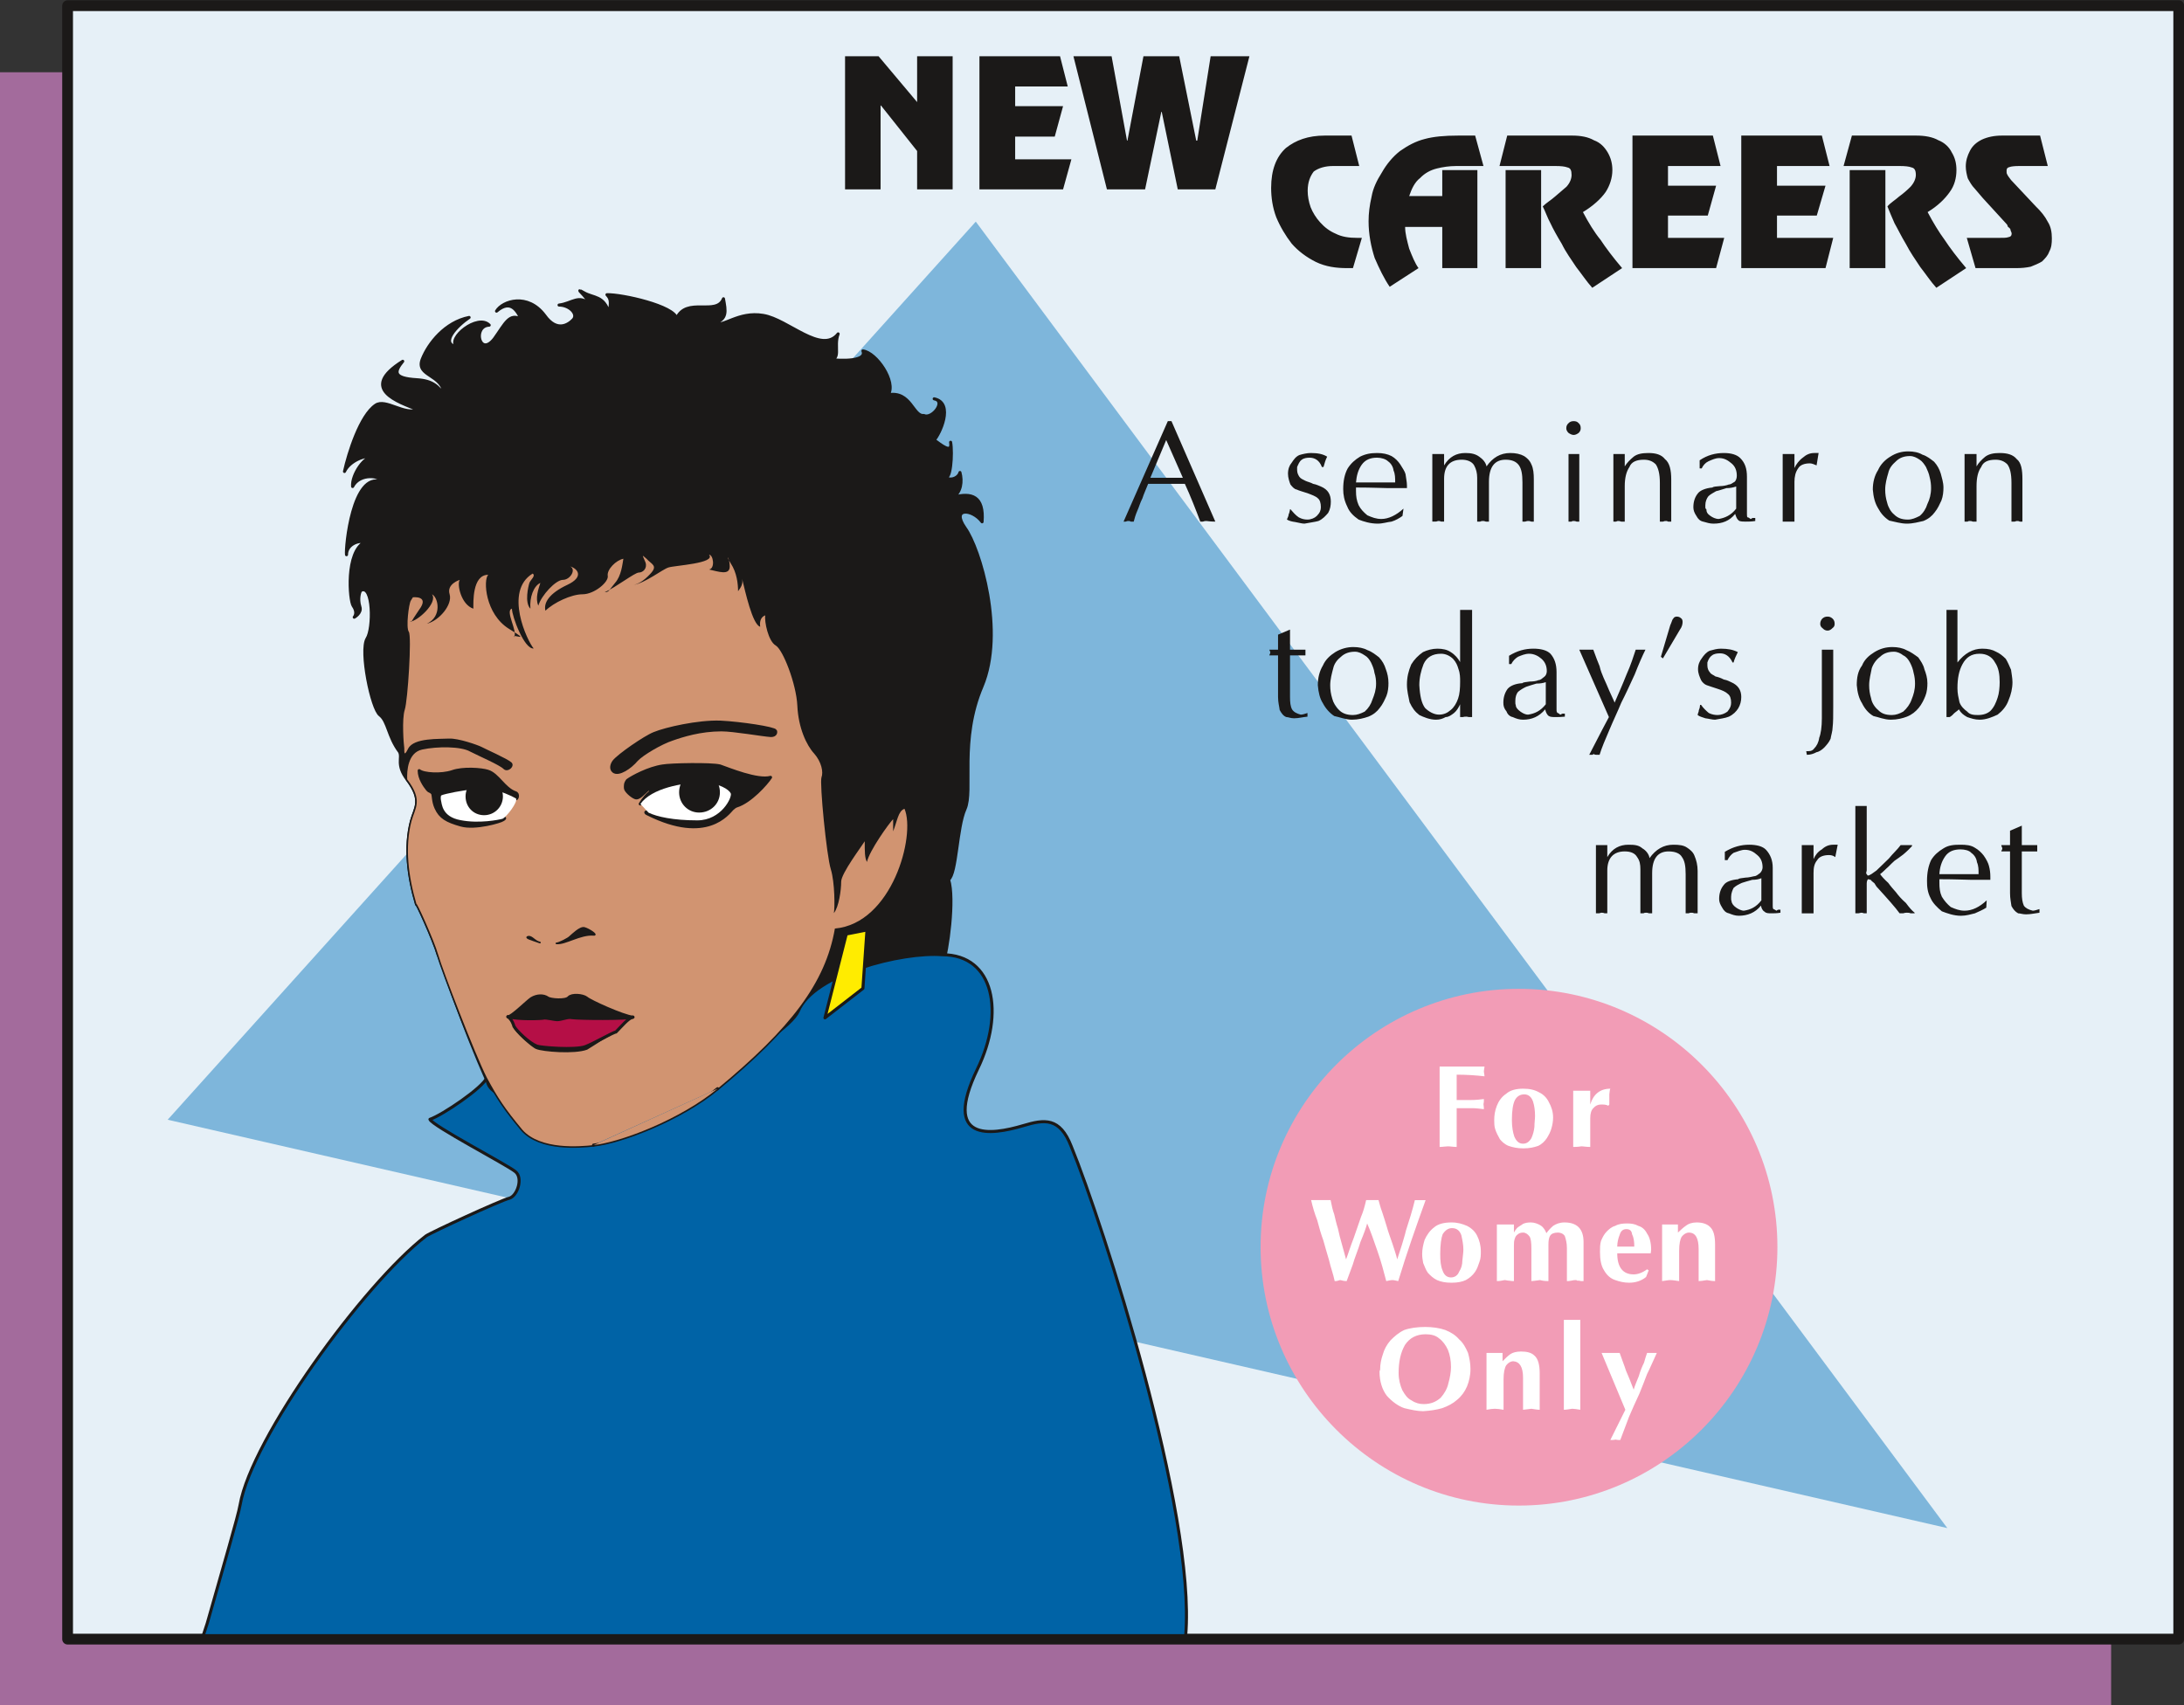 <svg xmlns="http://www.w3.org/2000/svg" xml:space="preserve" width="406.639" height="84.02mm" fill-rule="evenodd" stroke-linejoin="round" stroke-width="28.222" preserveAspectRatio="xMidYMid" version="1.2" viewBox="0 0 10759 8402"><rect x="0" y="0" width="10759" height="8402" fill="#333333" stroke="none"/><defs class="ClipPathGroup"><clipPath id="a" clipPathUnits="userSpaceOnUse"><path d="M0 0h10759v8402H0z"/></clipPath></defs><g class="SlideGroup"><g class="Slide" clip-path="url(#a)"><g class="Page"><g class="com.sun.star.drawing.PolyPolygonShape"><path fill="none" d="M0 355h10401v8050H0z" class="BoundingBox"/><path fill="#A36B9C" d="M0 356h10400v8048H0V356Zm0 0Z"/></g><g class="com.sun.star.drawing.PolyPolygonShape"><path fill="none" d="M306 1h10455v8103H306z" class="BoundingBox"/><path fill="#E6F0F7" d="M333 28h10400v8048H333V28Zm0 0Z"/><path fill="none" stroke="#1B1918" stroke-linejoin="miter" stroke-width="53" d="M333 28h10400v8048H333V28Z"/></g><g class="com.sun.star.drawing.PolyPolygonShape"><path fill="none" d="M826 1091h8768v6439H826z" class="BoundingBox"/><path fill="#7EB6DB" d="M9593 7529 4807 1092 826 5517l8767 2012Z"/></g><g class="com.sun.star.drawing.ClosedBezierShape"><path fill="none" d="M1689 1424h3203v4323H1689z" class="BoundingBox"/><path fill="#1B1918" d="M4645 4746c23-56 58-319 28-412 40-31 40-257 81-348 41-92-30-338 84-605 112-267-10-678-84-780-71-102 36-95 84-30 10-126-51-146-142-121 38-25 45-78 33-122-8 31-59 46-76 16 30 40 40-112 30-165 10 63-51 10-81-11 25-25 101-182 0-203 61 10-10 102-51 82-53 7-64-122-175-102 40-64-59-208-125-216 21 51-101 51-174 41 73 10 27-61 52-125-82 104-247-71-369-91-124-21-196 61-246 40 71-20 61-61 50-122-35 87-182-12-231 97-10-61-269-119-343-117 18 20 21 31 11 92-26-89-77-74-125-102-51-29 10 10 33 61-56-56-89-8-155 0 51 0 94 43 71 71-23 25-81 66-142-20-84-112-207-71-237-21 72-61 102 0 123 41-59-35-80 20-133 94-74 97-110-63-26-66-56-58-211 66-160 107-84-16 0-104 61-145-117 23-200 127-231 206-33 86 102 71 109 177-30-43-58-71-134-76-122-7-112-40-71-91-219 137-21 200 76 239-69 28-160-56-209-23-76 51-134 236-154 327 25-53 106-86 144-71-43-10-109 87-104 145 36-69 142-53 142-23-142-51-177 324-172 359 0-50 58-73 91-63-96 48-76 289-58 315 25 35 5 56 5 56s38-21 28-51c-13-41 0-79 5-81 61-33 63 188 30 238-35 59 23 346 64 376 40 31 40 107 96 181 16 30-18 63 38 137 79 104 38 139 21 205-33 127-16 270 25 409-8-28 86 176 107 250-15-62 364 1113 539 1029l1947-988Z"/><path fill="none" stroke="#1B1918" stroke-linecap="round" stroke-width="15" d="M4645 4746c23-56 58-319 28-412 40-31 40-257 81-348 41-92-30-338 84-605 112-267-10-678-84-780-71-102 36-95 84-30 10-126-51-146-142-121 38-25 45-78 33-122-8 31-59 46-76 16 30 40 40-112 30-165 10 63-51 10-81-11 25-25 101-182 0-203 61 10-10 102-51 82-53 7-64-122-175-102 40-64-59-208-125-216 21 51-101 51-174 41 73 10 27-61 52-125-82 104-247-71-369-91-124-21-196 61-246 40 71-20 61-61 50-122-35 87-182-12-231 97-10-61-269-119-343-117 18 20 21 31 11 92-26-89-77-74-125-102-51-29 10 10 33 61-56-56-89-8-155 0 51 0 94 43 71 71-23 25-81 66-142-20-84-112-207-71-237-21 72-61 102 0 123 41-59-35-80 20-133 94-74 97-110-63-26-66-56-58-211 66-160 107-84-16 0-104 61-145-117 23-200 127-231 206-33 86 102 71 109 177-30-43-58-71-134-76-122-7-112-40-71-91-219 137-21 200 76 239-69 28-160-56-209-23-76 51-134 236-154 327 25-53 106-86 144-71-43-10-109 87-104 145 36-69 142-53 142-23-142-51-177 324-172 359 0-50 58-73 91-63-96 48-76 289-58 315 25 35 5 56 5 56s38-21 28-51c-13-41 0-79 5-81 61-33 63 188 30 238-35 59 23 346 64 376 40 31 40 107 96 181 16 30-18 63 38 137 79 104 38 139 21 205-33 127-16 270 25 409-8-28 86 176 107 250-15-62 364 1113 539 1029l1947-988Z"/></g><g class="com.sun.star.drawing.ClosedBezierShape"><path fill="none" d="M993 4694h4861v3374H993z" class="BoundingBox"/><path fill="#0063A6" d="M2399 5309c-21 51-220 185-281 206 10 31 380 224 420 257 41 31 10 122-30 132-41 10-385 168-410 186-308 238-859 998-915 1324-10 58-81 297-162 584l-20 61h4840c51-604-409-2033-564-2411-56-144-132-133-236-102-162 48-399 81-226-278 135-277 84-564-173-564-196-16-633 94-709 277-64 145-755 513-1026 473-272-41-508-16-508-145Z"/><path fill="none" stroke="#1B1918" stroke-linecap="round" stroke-width="15" d="M2399 5309c-21 51-220 185-281 206 10 31 380 224 420 257 41 31 10 122-30 132-41 10-385 168-410 186-308 238-859 998-915 1324-10 58-81 297-162 584l-20 61h4840c51-604-409-2033-564-2411-56-144-132-133-236-102-162 48-399 81-226-278 135-277 84-564-173-564-196-16-633 94-709 277-64 145-755 513-1026 473-272-41-508-16-508-145Z"/></g><g class="com.sun.star.drawing.ClosedBezierShape"><path fill="none" d="M4207 4287h101v150h-101z" class="BoundingBox"/><path fill="#1B1918" d="M4297 4295c2 12 0 112-71 117-22 0-8 18 11 16 31-5 70-70 60-133Z"/><path fill="none" stroke="#1B1918" stroke-linecap="round" stroke-width="15" d="M4297 4295c2 12 0 112-71 117-22 0-8 18 11 16 31-5 70-70 60-133Z"/></g><g class="com.sun.star.drawing.PolyPolygonShape"><path fill="none" d="M4056 4574h224v450h-224z" class="BoundingBox"/><path fill="#FFEC00" d="m4169 4602 102-20-20 288-187 145 105-413Z"/><path fill="none" stroke="#1B1918" stroke-linecap="round" stroke-width="15" d="m4169 4602 102-20-20 288-187 145 105-413Z"/></g><g fill="none" class="com.sun.star.drawing.OpenBezierShape"><path d="M1978 2725h2501v2932H1978z" class="BoundingBox"/><path stroke="#1B1918" stroke-linecap="round" stroke-width="15" d="M2923 5642c-63 7-261 25-350-76-87-105-120-155-175-257-56-109-219-533-239-604-21-74-114-277-107-249-41-140-58-283-25-410 18-66 58-102-21-206-2-41 3-132 74-147 74-16 191-16 236 10 49 25 145 66 165 86 21 20 59-15 38-33-20-18-129-66-147-76-20-10-114-43-160-41-46 3-173-5-201 49-26 53-17 2-20-8-2-10-12-137 3-183s35-363 20-384c-15-20 0-139 10-154l10-16s84-10 31 61c-51 74-26 49-46 59 36 0 140-94 109-135 31 15 51 109-25 145 61-15 127-94 112-145-16-51 50-71 50-71-15 20 6 122 67 142 0-30-6-167 73-167-25 25-15 193 102 266 117 71 15 21 25 41 21-26-46-130-10-140 0 38 61 201 107 196-31-36-148-282-5-369 17 11-11 31-16 46s-25 97 5 127c-5-56 16-112 49-127-10 31-26 76-10 112 15-51 86-127 121-127 36 0 67-51 36-66 36 10 71 51-15 91-87 41-117 87-107 127 41-40 127-81 183-81 58 0 130-61 124-91-5-31 41-77 77-84-5 28-10 84-41 119-30 36-30 46-51 46 56-25 148-97 168-97s43-20 33-50c-13-33-23-43 5-18 25 28 57 33 20 73-38 41-63 51-84 56 59-10 141-76 172-86 30-10 236-20 200-63 21 0 31 68 0 73 46 10 102 31 102-15 0-48-25-63 5-15 30 45 36 101 36 137 15-20 25-36 20-61 15 61 51 226 89 236-5-35 10-51 25-56-5 31 15 127 51 148 36 20 102 190 107 297 5 109 45 195 83 236 36 41 46 91 36 117-10 28 25 387 46 453 20 66 20 190 15 216 25-31 36-114 36-155s101-174 116-199c0 52 0 82 11 102 12-56 109-191 129-211v60c20-50 25-101 56-111 56 132-61 565-343 590-46 267-216 490-579 790"/></g><g class="com.sun.star.drawing.ClosedBezierShape"><path fill="none" d="M1986 2733h2485v2916H1986z" class="BoundingBox"/><path fill="#D19471" d="M2923 5642c-63 7-261 25-350-76-87-105-120-155-175-257-56-109-219-533-239-604-21-74-114-277-107-249-41-140-58-283-25-410 18-66 58-102-21-206-2-41 3-132 74-147 74-16 191-16 236 10 49 25 145 66 165 86 21 20 59-15 38-33-20-18-129-66-147-76-20-10-114-43-160-41-46 3-173-5-201 49-26 53-17 2-20-8-2-10-12-137 3-183s35-363 20-384c-15-20 0-139 10-154l10-16s84-10 31 61c-51 74-26 49-46 59 36 0 140-94 109-135 31 15 51 109-25 145 61-15 127-94 112-145-16-51 50-71 50-71-15 20 6 122 67 142 0-30-6-167 73-167-25 25-15 193 102 266 117 71 15 21 25 41 21-26-46-130-10-140 0 38 61 201 107 196-31-36-148-282-5-369 17 11-11 31-16 46s-25 97 5 127c-5-56 16-112 49-127-10 31-26 76-10 112 15-51 86-127 121-127 36 0 67-51 36-66 36 10 71 51-15 91-87 41-117 87-107 127 41-40 127-81 183-81 58 0 130-61 124-91-5-31 41-77 77-84-5 28-10 84-41 119-30 36-30 46-51 46 56-25 148-97 168-97s43-20 33-50c-13-33-23-43 5-18 25 28 57 33 20 73-38 41-63 51-84 56 59-10 141-76 172-86 30-10 236-20 200-63 21 0 31 68 0 73 46 10 102 31 102-15 0-48-25-63 5-15 30 45 36 101 36 137 15-20 25-36 20-61 15 61 51 226 89 236-5-35 10-51 25-56-5 31 15 127 51 148 36 20 102 190 107 297 5 109 45 195 83 236 36 41 46 91 36 117-10 28 25 387 46 453 20 66 20 190 15 216 25-31 36-114 36-155s101-174 116-199c0 52 0 82 11 102 12-56 109-191 129-211v60c20-50 25-101 56-111 56 132-61 565-343 590-46 267-216 490-579 790l-611 277Z"/></g><g fill="none" class="com.sun.star.drawing.OpenBezierShape"><path d="M2916 5356h628v295h-628z" class="BoundingBox"/><path stroke="#1B1918" stroke-linecap="round" stroke-width="15" d="M3535 5364c-181 150-474 263-611 278"/></g><g class="com.sun.star.drawing.ClosedBezierShape"><path fill="none" d="M2924 5364h612v280h-612z" class="BoundingBox"/><path fill="#D19471" d="M3535 5364c-181 150-474 263-611 278l611-278Z"/></g><g class="com.sun.star.drawing.ClosedBezierShape"><path fill="none" d="M3073 3759h732v323h-732z" class="BoundingBox"/><path fill="#1B1918" d="M3091 3845c23-17 104-61 174-71 38-7 238-11 282 0 43 15 186 74 249 56-20 31-99 120-167 141-8 2-16 10-22 15-20 20-124 170-415 25-17-7-12-15 3-7 41 20 123 38 240 38 119 0 172-114 165-133-8-18-59-53-145-53-89 0-245 27-301 105 16-26 33-45 46-55s0-25-13-12c-15 12-40 44-58 36-18-7-48-34-48-47 0-12-2-22 10-38Z"/><path fill="none" stroke="#1B1918" stroke-linecap="round" stroke-width="15" d="M3091 3845c23-17 104-61 174-71 38-7 238-11 282 0 43 15 186 74 249 56-20 31-99 120-167 141-8 2-16 10-22 15-20 20-124 170-415 25-17-7-12-15 3-7 41 20 123 38 240 38 119 0 172-114 165-133-8-18-59-53-145-53-89 0-245 27-301 105 16-26 33-45 46-55s0-25-13-12c-15 12-40 44-58 36-18-7-48-34-48-47 0-12-2-22 10-38Z"/></g><g class="com.sun.star.drawing.ClosedBezierShape"><path fill="none" d="M3005 3550h825v265h-825z" class="BoundingBox"/><path fill="#1B1918" d="M3022 3800c-14-12-9-33 2-48 23-30 153-120 199-138 55-23 216-60 326-56 101 5 266 30 271 43 3 5 3 23-22 23-44-3-183-28-244-28-104 0-192 28-243 46-55 18-147 72-175 102-30 36-89 77-114 56Z"/><path fill="none" stroke="#1B1918" stroke-linecap="round" stroke-width="15" d="M3022 3800c-14-12-9-33 2-48 23-30 153-120 199-138 55-23 216-60 326-56 101 5 266 30 271 43 3 5 3 23-22 23-44-3-183-28-244-28-104 0-192 28-243 46-55 18-147 72-175 102-30 36-89 77-114 56Z"/></g><g class="com.sun.star.drawing.ClosedBezierShape"><path fill="none" d="M3155 3856h447v188h-447z" class="BoundingBox"/><path fill="#FFF" d="M3195 4004c41 20 122 38 240 38 119 0 173-115 165-133s-58-53-145-53c-90 0-245 27-300 105l40 43Z"/></g><g class="com.sun.star.drawing.ClosedBezierShape"><path fill="none" d="M2057 3782h501v298h-501z" class="BoundingBox"/><path fill="#1B1918" d="M2065 3797c22 18 109 23 163 5 51-19 145-12 175-2 50 15 80 86 136 106 18 5 8 34 2 29-22-13-76-39-120-44-43-2-71 0-99 0s-132 20-148 28c-3 0-5 14-3 24 5 20 5 81 98 99 91 18 189-3 206-8 16-5 13-2 3 5-10 8-136 46-207 26s-102-38-123-84c-15-33-12-62-17-72-13-15-13-5-26-20-13-16-40-54-40-92Z"/><path fill="none" stroke="#1B1918" stroke-linecap="round" stroke-width="15" d="M2065 3797c22 18 109 23 163 5 51-19 145-12 175-2 50 15 80 86 136 106 18 5 8 34 2 29-22-13-76-39-120-44-43-2-71 0-99 0s-132 20-148 28c-3 0-5 14-3 24 5 20 5 81 98 99 91 18 189-3 206-8 16-5 13-2 3 5-10 8-136 46-207 26s-102-38-123-84c-15-33-12-62-17-72-13-15-13-5-26-20-13-16-40-54-40-92Z"/></g><g class="com.sun.star.drawing.ClosedBezierShape"><path fill="none" d="M2593 4611h73v39h-73z" class="BoundingBox"/><path fill="#1B1918" d="M2660 4644c-25-5-39-31-57-29-19 5 8 12 57 29Z"/><path fill="none" stroke="#1B1918" stroke-linecap="round" stroke-width="8" d="M2660 4644c-25-5-39-31-57-29-19 5 8 12 57 29Z"/></g><g class="com.sun.star.drawing.ClosedBezierShape"><path fill="none" d="M2737 4567h199v86h-199z" class="BoundingBox"/><path fill="#1B1918" d="M2924 4606c23 3-22-28-45-34-21-6-60 34-70 42-8 10-56 34-68 34 43 5 117-47 183-42Z"/><path fill="none" stroke="#1B1918" stroke-linecap="round" stroke-width="8" d="M2924 4606c23 3-22-28-45-34-21-6-60 34-70 42-8 10-56 34-68 34 43 5 117-47 183-42Z"/></g><g class="com.sun.star.drawing.ClosedBezierShape"><path fill="none" d="M2494 4896h633v138h-633z" class="BoundingBox"/><path fill="#1B1918" d="M2502 5010c53 15 168 10 178 7 10-2 54 8 64 8 23 0 53-15 73-10 36 5 271 7 301-3-48-5-212-79-229-95-18-14-72-19-87-2-15 18-91 12-104 2-20-14-52-14-80 3-20 13-99 92-116 90Z"/><path fill="none" stroke="#1B1918" stroke-linecap="round" stroke-width="15" d="M2502 5010c53 15 168 10 178 7 10-2 54 8 64 8 23 0 53-15 73-10 36 5 271 7 301-3-48-5-212-79-229-95-18-14-72-19-87-2-15 18-91 12-104 2-20-14-52-14-80 3-20 13-99 92-116 90Z"/></g><g class="com.sun.star.drawing.ClosedBezierShape"><path fill="none" d="M2494 5001h633v174h-633z" class="BoundingBox"/><path fill="#B50F46" d="M3118 5011c-30 10-265 8-301 3-20-5-50 10-73 10-10 0-54-10-64-8-10 3-125 8-178-7 20 15 27 38 30 48 13 23 74 82 112 97 21 8 189 21 239 3 41-15 139-72 151-72 26-26 61-69 84-74Z"/><path fill="none" stroke="#1B1918" stroke-linecap="round" stroke-width="15" d="M3118 5011c-30 10-265 8-301 3-20-5-50 10-73 10-10 0-54-10-64-8-10 3-125 8-178-7 20 15 27 38 30 48 13 23 74 82 112 97 21 8 189 21 239 3 41-15 139-72 151-72 26-26 61-69 84-74Z"/></g><g class="com.sun.star.drawing.ClosedBezierShape"><path fill="none" d="M2527 5052h511v134h-511z" class="BoundingBox"/><path fill="#1B1918" d="M2532 5057c12 22 73 82 111 98 21 8 189 20 240 3 41-17 137-74 150-74-36 14-127 76-142 84-61 23-217 10-248-3-20-7-106-83-111-108Z"/><path fill="none" stroke="#1B1918" stroke-linecap="round" stroke-width="8" d="M2532 5057c12 22 73 82 111 98 21 8 189 20 240 3 41-17 137-74 150-74-36 14-127 76-142 84-61 23-217 10-248-3-20-7-106-83-111-108Z"/></g><g class="com.sun.star.drawing.ClosedBezierShape"><path fill="none" d="M2171 3890h374v160h-374z" class="BoundingBox"/><path fill="#FFF" d="M2542 3934c-23-13-76-38-121-43-43-2-71 0-99 0s-133 20-148 28c-2 0-4 12-2 22 5 21 5 83 97 100 92 18 189-2 207-7 20-10 76-82 66-100Z"/></g><g class="com.sun.star.drawing.ClosedBezierShape"><path fill="none" d="M2293 3832h186v186h-186z" class="BoundingBox"/><path fill="#1B1918" d="M2385 4009c47 0 85-38 85-85 0-46-38-84-85-84-49 0-84 38-84 84 0 47 35 85 84 85Z"/><path fill="none" stroke="#1B1918" stroke-linecap="round" stroke-width="15" d="M2385 4009c47 0 85-38 85-85 0-46-38-84-85-84-49 0-84 38-84 84 0 47 35 85 84 85Z"/></g><g class="com.sun.star.drawing.ClosedBezierShape"><path fill="none" d="M3345 3802h203v203h-203z" class="BoundingBox"/><path fill="#1B1918" d="M3444 3996c54 0 95-41 95-92 0-54-41-94-95-94-51 0-91 40-91 94 0 51 40 92 91 92Z"/><path fill="none" stroke="#1B1918" stroke-linecap="round" stroke-width="15" d="M3444 3996c54 0 95-41 95-92 0-54-41-94-95-94-51 0-91 40-91 94 0 51 40 92 91 92Z"/></g><g class="com.sun.star.drawing.ClosedBezierShape"><path fill="none" d="M4162 277h5947v1142H4162z" class="BoundingBox"/><path fill="#1B1918" d="M4693 277v656h-175V744l-178-224h-2v413h-175V277h165l190 226V277h175Zm0 0Zm529 0 38 149h-259v97h236l-41 150h-195v112h277l-41 148h-412V277h397Zm0 0Zm933 0-168 656h-185l-79-382h-2l-80 382h-188l-165-656h188l76 416h2l79-416h176l84 416h5l66-416h191Zm0 0Zm107 648c0-87 25-153 73-196 48-38 109-61 191-61h132l38 150h-130c-38 0-71 10-94 27-17 22-30 52-30 95 0 26 5 54 15 82 10 25 26 51 46 73 23 26 48 44 76 56 31 16 66 21 107 21h23l-44 149h-30c-53 0-104-7-152-30-46-23-87-53-120-91-30-39-56-82-76-130-18-48-25-97-25-145Zm0 0Zm584 488c-28-41-51-89-74-142-18-56-30-117-30-181 0-40 5-78 15-122 7-40 25-78 51-119 22-39 53-77 89-105 40-28 78-48 121-59 44-12 97-17 166-17h83l41 150h-135c-33 0-66 5-94 12-33 8-61 24-83 47-26 20-41 51-54 89h163V838h173v483h-173v-203h-183c0 33 10 69 20 107 15 38 28 71 46 96l-142 92Zm0 0Zm571-92V838h175v483h-175Zm0 0Zm-30-503 38-150h320c43 0 79 7 107 23 33 12 53 35 68 60 15 26 23 54 23 87 0 39-13 77-33 108-23 33-61 68-112 99 28 53 56 99 87 137 25 38 61 86 106 139l-147 97c-28-31-53-69-79-102-25-38-51-73-71-114-23-38-43-74-56-102-15-27-25-58-38-83 18-18 41-31 61-49 18-15 38-33 56-48 18-20 25-41 25-58 0-22-5-34-20-37-13-5-33-7-58-7h-277Zm0 0Zm1051-150 38 150h-259v97h237l-41 147h-196v110h277l-40 149h-412V668h396Zm0 0Zm537 0 38 150h-259v97h239l-43 147h-196v110h277l-38 149h-415V668h397Zm0 0Zm137 653V838h176v483h-176Zm0 0Zm-30-503 41-150h317c43 0 81 7 109 23 31 12 54 35 66 60 16 26 23 54 23 87 0 39-10 77-33 108-23 33-58 68-109 99 28 53 56 99 84 137 25 38 61 86 106 139l-147 97c-28-31-53-69-79-102-25-38-50-73-71-114-23-38-40-74-56-102-12-27-25-58-35-83 15-18 38-31 58-49 21-15 41-33 56-48 18-20 26-41 26-58 0-22-6-34-21-37-12-5-33-7-58-7h-277Zm0 0Zm607 354h155c23 0 41 0 48-3 13-2 18-8 18-18 0-5-3-10-5-15 0-8-5-13-13-18-2-7-5-12-5-12l-119-130c-15-18-31-36-41-48-13-13-23-31-33-49-5-17-10-39-10-59 0-28 8-53 20-76 13-26 33-43 59-56 28-13 61-20 99-20h188l38 150h-142c-21 0-39 2-46 5-10 2-15 7-15 17 0 9 0 14 2 17 3 7 8 15 20 30l122 130c26 25 46 50 59 76 15 23 20 51 20 81 0 26-2 46-13 66-7 20-20 33-35 48-18 11-36 18-56 26-23 5-46 7-71 7h-201l-43-149Z"/></g><g class="com.sun.star.drawing.ClosedBezierShape"><path fill="none" d="M5534 2075h4514v2438H5534z" class="BoundingBox"/><path fill="#1B1918" d="m5535 2570 218-495h18l216 495c-5 0-21 0-44-3-2 0-10 0-17 3h-13c-23-61-48-125-76-186h-181c-10 26-22 51-28 71-12 23-17 44-25 61-8 18-15 41-18 54h-15c-2-3-10-3-10-3-5 0-8 0-15 3h-10Zm0 0Zm132-216h160l-82-186-78 186Zm0 0Zm678-20c0-23 7-41 18-54 10-15 20-30 38-38 17-5 38-10 56-10 35 0 60 5 81 18-8 15-13 33-18 51h-8c-12-33-35-46-61-46-12 0-28 2-38 10-12 8-17 23-23 36v15c0 15 6 25 11 33 7 10 17 13 30 20 10 5 26 8 38 15 18 3 31 11 38 13 36 15 49 41 49 74 0 20-3 38-13 56-13 15-26 30-48 40-18 5-44 8-69 13-13 0-28-5-46-8-15-2-28-5-40-12 0-3 5-11 7-18 0-8 5-15 5-18 0-2 3-10 3-15h2c13 15 26 30 41 40 15 8 28 11 43 11 18 0 36-8 46-18 15-15 20-28 20-43 0-21-5-36-15-44-10-10-30-17-51-25-25-8-43-13-53-18-13-2-23-15-31-25-5-13-12-33-12-53Zm0 0Zm272 76c0-41 7-74 22-102 16-25 36-43 61-58 26-13 51-18 84-18 28 0 51 5 71 15 18 10 33 26 43 41 11 18 23 35 26 48 2 18 7 38 7 56v13h-91c-25 0-79-3-160-3v18c0 25 3 46 13 69 10 20 25 35 43 50 23 10 43 18 69 18 35 0 73-18 109-51l-5 36c-13 10-36 23-54 28-20 2-43 10-68 10-36 0-69-10-94-20-26-18-46-38-56-64-15-30-20-58-20-86Zm0 0Zm256-33c0-23 0-41-8-59-2-17-12-35-27-45-11-11-33-18-54-18-33 0-58 10-76 35-18 26-25 54-28 87h193Zm0 0Zm183 193v-333h58v56c26-43 61-61 105-61 30 0 50 5 68 18 18 12 33 30 36 48 30-43 68-66 117-66 27 0 50 5 68 15 13 8 28 21 36 41 10 20 12 46 12 74v208h-12c-8-3-11-3-16-3-2 0-7 0-15 3h-13v-193c0-41-5-66-17-84-13-18-33-28-66-28-54 0-82 36-82 109v196h-15c-8-3-10-3-15-3-3 0-8 0-13 3h-15v-216c0-23-5-43-15-61s-33-28-61-28c-59 0-87 33-87 94v211h-15c-5-3-10-3-13-3-5 0-7 3-15 3h-15Zm0 0Zm671 0v-333h53v333h-13c-7-3-13-3-15-3-3 0-8 0-10 3h-15Zm0 0Zm25-495c10 0 18 2 25 10 8 7 10 15 10 25 0 8-2 15-10 23-7 5-15 10-25 10-8 0-18-5-25-10-8-8-11-15-11-23 0-10 3-18 11-25 7-8 17-10 25-10Zm0 0Zm196 495v-333h56v61c11-18 26-33 44-48 17-13 40-18 73-18 36 0 64 8 81 30 23 18 31 54 31 100v208h-15c-5-3-8-3-10-3-6 0-8 0-16 3h-15v-191c0-45-8-73-20-91-15-15-33-23-59-23-35 0-61 10-71 36-15 22-23 53-23 94v175h-17c-8-3-11-3-16-3-2 0-5 0-10 3h-13Zm0 0Zm394-71c0-28 8-51 23-69 10-13 36-25 71-28 5-5 18-5 38-7 13 0 31-3 43-8 11 0 18-8 28-13 8-7 11-20 11-30 0-26-8-46-26-61s-35-26-61-26c-18 0-35 8-53 16-15 7-26 20-33 35h-10v-40c38-26 78-36 119-36 36 0 64 8 81 25 23 23 33 51 33 92v183c0 7 0 15 3 17 5 0 8 3 15 8 3 0 8-5 10-5h13v15c-20 3-33 3-48 3-10 0-26 0-33-5-10-8-13-18-18-33-28 35-64 48-107 48-18 0-33-5-51-10-15-3-25-13-33-28-10-15-15-28-15-43Zm0 0Zm211 7v-109c-15 5-30 8-48 8-18 5-36 12-51 15-13 8-28 15-38 25-8 10-15 26-15 44v7c0 8 0 10 5 13 0 13 5 23 20 33 10 7 25 15 41 15 30-5 61-18 86-51Zm0 0Zm229 64v-333h58v69c8-18 23-38 41-51 17-15 35-23 56-23h22l-10 61c-12-5-23-10-33-10-25 0-48 7-58 25-13 18-18 41-18 66v196h-58Zm0 0Zm444-158c0-35 8-68 26-96 12-28 35-51 60-66 28-18 56-26 89-26 26 0 51 5 69 16 23 7 41 22 58 35 16 18 26 36 33 59 5 20 13 43 13 68 0 20-2 43-10 64-8 17-18 40-33 58-13 18-31 33-56 43-23 5-51 13-81 13-31 0-61-10-87-15-25-16-43-38-55-61-16-26-23-56-26-92Zm0 0Zm61 0c0 23 3 43 10 66 5 21 18 44 33 56 18 18 38 26 69 26 20 0 38-8 58-18 18-15 31-36 38-59 11-22 18-48 18-78 0-18-2-36-7-54-3-17-11-35-18-50-8-13-18-28-31-36-15-10-30-18-48-18-28 0-51 8-69 26-17 15-33 33-38 58-7 23-15 53-15 81Zm0 0Zm391 158v-333h59v61c10-18 25-33 43-48 18-13 40-18 71-18 38 0 66 8 84 30 23 18 28 54 28 100v208h-13c-5-3-8-3-13-3-2 0-5 0-12 3h-16v-191c0-45-7-73-20-91-15-15-33-23-58-23-36 0-61 10-71 36-16 22-23 53-23 94v175h-18c-8-3-10-3-15-3-3 0-8 0-11 3h-15Zm0 0Zm-3382 864v-205h-43c0-3 5-8 5-16 0-2-5-10-5-12h43v-74l59-25v99h76v28h-76v205c0 26 2 46 10 61 8 13 23 21 43 26 10 0 23-5 33-8v18c-23 2-43 8-66 8-18 0-28-6-38-6-15-5-25-20-33-35-2-18-8-36-8-64Zm0 0Zm196-58c0-36 8-69 25-97 13-30 36-50 61-66 28-17 59-25 89-25 26 0 51 5 69 15 23 8 41 23 58 36 16 18 26 35 33 58 8 21 13 43 13 69 0 20-2 43-10 63-8 18-18 41-33 59-13 18-31 33-56 43-23 8-51 15-81 15-31 0-61-13-87-18-23-15-43-38-56-63-15-23-22-53-25-89Zm0 0Zm61 0c0 23 3 43 10 66 5 20 18 43 33 56 18 18 41 25 69 25 20 0 38-7 58-17 18-16 31-36 38-59 10-25 18-48 18-79 0-17-2-35-8-53-2-18-10-36-17-51-8-15-18-28-31-35-15-10-30-18-48-18-28 0-51 8-69 25-17 13-33 33-38 56-7 26-15 56-15 84Zm0 0Zm378-3c0-38 8-68 21-99 15-25 35-45 58-61 21-10 46-17 71-17 26 0 49 5 66 17 21 13 36 31 46 49v-257h59v528h-16c-7-2-12-2-12-2-5 0-13 0-16 2h-15v-63c-8 18-18 33-30 43-13 10-26 20-41 20-15 8-28 13-48 13-31 0-61-13-82-23-22-17-35-35-48-63-5-26-13-56-13-87Zm0 0Zm61 3c3 53 11 89 28 112 18 18 44 33 69 33 23 0 41-8 58-23 16-13 28-33 36-56s10-51 10-84c0-18 0-40-8-61-5-18-12-35-27-51-16-15-36-25-59-25-43 0-71 18-86 51-13 33-21 68-21 104Zm0 0Zm414 86c0-28 8-50 21-68 13-15 38-26 73-28 3-5 18-5 36-8 15 0 33-2 43-7 10 0 18-8 28-16 8-5 13-17 13-28 0-25-8-45-26-61-17-15-38-25-61-25-20 0-38 8-55 15-13 8-26 21-33 36h-11v-41c41-25 79-35 120-35 35 0 66 7 84 25 20 23 30 51 30 91v183c0 8 0 13 5 18 3 0 8 3 13 8 5 0 7-5 13-5h10v15c-18 2-33 2-46 2s-25 0-33-5c-10-7-15-20-18-33-30 36-66 51-109 51-18 0-33-5-51-13-12-2-25-12-30-27-13-16-16-28-16-44Zm0 0Zm209 8v-109c-15 5-28 7-46 7-18 5-36 11-51 16-15 7-28 15-40 25-8 10-13 25-13 43v8c0 5 0 10 2 13 0 12 8 22 23 33 10 7 23 15 38 15 33-5 61-18 87-51Zm0 0Zm165-269h69c13 35 23 63 31 81 5 23 13 41 20 58 8 18 18 39 28 64 13 30 23 48 26 58 17-40 38-86 58-137 23-51 36-94 46-124h48c-15 30-33 71-53 122-23 50-44 96-66 139-18 44-39 87-59 135-20 46-38 89-48 122h-15c-3 0-10 0-16-5 0 5-2 5-10 5h-10c53-104 86-165 97-186l-146-332Zm0 0Zm402 35 46-155c8-17 10-30 15-33 3-7 10-10 18-10s15 3 20 8c5 2 8 10 8 18 0 10-3 25-13 38l-84 142-10-8Zm0 0Zm183 61c0-23 8-40 18-53 10-15 23-31 40-38 18-5 36-10 54-10 35 0 61 5 84 17-8 16-16 33-21 51h-5c-15-33-38-45-61-45-15 0-30 2-40 10-11 7-18 20-23 35v15c0 13 5 26 12 33 6 11 18 13 28 21 11 2 26 7 41 15 18 3 28 10 36 13 35 15 50 40 50 73 0 21-5 39-15 56-10 16-25 31-46 41-20 8-43 10-68 15-15 0-31-5-48-7-16-6-28-8-38-16 0-2 2-10 5-17 0-8 5-16 5-18 0-3 2-10 2-15h5c10 15 26 30 38 40 16 8 31 10 44 10 17 0 35-7 48-17 13-16 18-28 18-44 0-20-5-35-16-43-10-10-28-18-50-25-26-8-44-15-54-18s-23-15-28-25c-7-16-15-33-15-54Zm0 0Zm638-259c10 0 17 3 25 10 8 8 10 16 10 26 0 7-2 15-10 20-8 8-15 13-25 13-11 0-18-5-26-13-7-5-10-13-10-20 0-10 3-18 10-26 8-7 15-10 26-10Zm0 0Zm-28 501v-338h56v279c0 48 0 79-3 104 0 18-8 41-10 56-8 18-20 31-31 43-10 10-25 21-38 23-15 8-30 13-48 13l-3-18h11c15 0 22-5 28-13 12-12 22-30 25-53 8-20 13-53 13-96Zm0 0Zm172-163c0-36 5-69 26-97 12-30 35-50 61-66 28-17 56-25 89-25 25 0 50 5 68 15 21 8 41 23 59 36 12 18 25 35 30 58 8 21 15 43 15 69 0 20-2 43-10 63-7 18-18 41-33 59s-33 33-58 43c-21 8-48 15-79 15-33 0-61-13-86-18-26-15-44-38-56-63-15-23-23-53-26-89Zm0 0Zm61 0c0 23 3 43 10 66 3 20 18 43 34 56 17 18 38 25 68 25 20 0 38-7 56-17 18-16 33-36 41-59 10-25 17-48 17-79 0-17-2-35-7-53-3-18-10-36-18-51s-18-28-33-35c-13-10-28-18-46-18-28 0-51 8-68 25-18 13-33 33-41 56-5 26-13 56-13 84Zm0 0Zm381 157v-528h54v259c35-45 76-68 122-68 30 0 50 5 68 15 18 8 33 20 48 35 11 18 18 36 26 54 2 18 7 40 7 61 0 30-7 61-20 91-10 28-30 51-53 69-26 12-56 25-89 25-23 0-43-7-61-13-18-10-31-20-41-38-7 8-17 13-25 21-10 12-18 15-20 17h-16Zm0 0Zm54-142c0 26 5 46 10 69 7 20 23 35 38 46 13 15 30 17 53 17 26 0 46-7 61-20 18-18 28-41 36-66 7-20 10-51 10-76 0-38-5-71-23-97-15-28-41-43-76-43-41 0-66 18-84 51s-25 71-25 119Zm0 0ZM7862 4500v-336h56v59c25-43 61-61 104-61 31 0 51 2 69 18 18 10 33 30 35 48 31-43 69-66 117-66 28 0 51 2 69 15 12 8 28 20 35 38 10 23 16 48 16 76v209h-16c-7-3-10-3-15-3-3 0-8 0-13 3h-15v-193c0-41-5-66-18-84-10-18-33-28-66-28-53 0-81 35-81 107v198h-15c-8-3-10-3-15-3-3 0-8 0-13 3h-15v-216c0-26-3-43-16-61-10-18-30-28-61-28-56 0-86 33-86 94v211h-13c-7-3-12-3-15-3-5 0-8 3-15 3h-13Zm0 0Zm607-71c0-28 8-51 23-69 10-15 36-25 71-28 3-5 18-5 36-8 15 0 33-5 43-7 10 0 18-8 28-15 7-6 13-18 13-28 0-26-8-46-26-61-18-16-35-26-61-26-18 0-35 8-56 15-12 8-23 21-30 36h-13v-41c41-25 81-35 120-35 35 0 66 7 83 25 21 23 33 51 33 89v186c0 7 0 12 3 17 2 0 8 3 15 8 3 0 5-5 10-5h10v15c-17 3-33 3-45 3-13 0-26 0-33-8-10-5-16-18-18-30-28 35-66 50-109 50-18 0-31-5-49-12-15-3-25-13-33-28-10-16-15-28-15-43Zm0 0Zm208 7v-109c-12 5-27 8-45 8-18 5-36 10-51 15-15 7-28 13-41 25-5 10-12 26-12 43v8c0 5 0 10 2 13 0 10 8 23 23 33 10 7 25 15 38 15 33-5 61-18 86-51Zm0 0Zm199 64v-336h58v69c8-18 20-36 41-48 17-16 35-23 56-23h22l-12 61c-10-8-21-10-31-10-25 0-48 7-58 25-15 18-18 38-18 64v198h-58Zm0 0Zm264 0v-529h56v318c0 2-3 10-3 13 3 5 3 7 8 12 10 0 25-12 43-25 15-15 35-33 61-59 20-25 43-45 58-66h56v5c-10 11-25 26-43 41-18 13-30 23-43 31-8 7-18 17-31 30-12 10-25 25-40 36 7 10 20 25 40 43 13 18 28 35 38 46 11 15 26 33 49 53 17 23 30 38 43 48v3h-20c-6-3-13-3-18-3-3 0-10 0-18 3h-18c-20-28-61-74-114-132l-10-16c-8-7-16-12-18-17-5 0-8-3-13-3-2 0-7 8-7 20v148h-13c-8-3-10-3-15-3-3 0-8 3-16 3h-12Zm0 0Zm353-160c0-41 7-74 20-102 15-25 36-43 61-58 25-16 51-18 84-18 28 0 51 2 71 15 18 10 33 25 43 38 13 18 23 38 26 51 5 18 7 36 7 53v16h-89c-25 0-81-3-162-3v18c0 25 2 46 12 68 13 21 26 36 44 51 23 10 43 18 68 18 38 0 74-18 109-51l-2 36c-15 10-38 20-56 28-20 5-43 12-69 12-35 0-68-12-94-22-22-18-45-41-55-64-16-30-18-58-18-86Zm0 0Zm254-33c0-23 0-41-8-59-2-18-12-35-28-46-10-12-33-17-53-17-33 0-59 10-76 35-18 26-26 54-28 87h193Zm0 0Zm155 94v-206h-43c0-5 5-8 5-15 0-3-5-11-5-16h43v-71l58-25v96h76v31h-76v206c0 25 3 45 10 61 8 12 23 20 44 25 10 0 22-5 33-8v18c-23 3-44 8-66 8-18 0-28-5-39-5-15-8-25-21-33-36-2-18-7-35-7-63Z"/></g><g class="com.sun.star.drawing.ClosedBezierShape"><path fill="none" d="M6210 4872h2547v2547H6210z" class="BoundingBox"/><path fill="#F29CB6" d="M7482 4872c-701 0-1272 571-1272 1272 0 702 571 1274 1272 1274 702 0 1274-572 1274-1274 0-701-572-1272-1274-1272Z"/></g><g class="com.sun.star.drawing.ClosedBezierShape"><path fill="none" d="M6459 5255h1991v1841H6459z" class="BoundingBox"/><path fill="#FFF" d="M7092 5651v-396h221c0 7-3 17-3 25 0 5 3 15 3 23-43-5-89-8-137-8v125h66c30 0 53-3 68-5v12c0 5-2 10-2 13 2 13 2 20 2 25-17-2-38-5-58-5h-76v191c-18 0-31-3-43-3-11 0-26 3-41 3Zm0 0Zm269-132c0-23 3-46 13-71 8-21 23-44 46-59 20-18 50-25 83-25 31 0 56 5 79 18 21 10 38 27 48 48 13 23 21 48 21 76 0 18-3 36-8 53-5 18-13 33-23 49-10 15-25 30-43 38-20 7-43 12-71 12h-3c-28 0-50-5-71-12-20-8-33-21-43-33-10-18-18-33-23-49-5-15-5-30-5-45Zm0 0Zm201-21c0-25-3-50-10-71-8-23-23-35-43-35-21 0-36 10-46 28-10 20-15 53-15 99 0 33 5 61 12 81 10 23 23 35 43 35 18 0 31-10 41-27 8-18 13-36 15-56 0-21 3-38 3-54Zm0 0Zm188 153v-277h84v68c15-50 48-78 99-78-3 5-3 12-5 28v50l-5 6c-11-6-23-6-36-6-15 0-28 6-38 18-10 10-15 26-15 49v142c-21 0-33-3-44-3-17 3-33 3-40 3Zm0 0Zm-1291 262h96c5 26 10 49 18 71 5 21 10 44 18 69 5 25 12 51 20 79 8 30 15 53 20 73 10-25 21-63 38-106 16-46 28-82 36-104 10-23 18-51 25-82h61c5 18 10 38 18 59 8 23 15 48 23 73 7 26 18 54 28 84 10 31 18 54 23 76 7-22 15-45 23-71 7-25 15-48 20-71 7-23 15-48 23-73 8-28 16-54 21-77h53c-45 125-92 257-135 399-10-2-21-5-28-5-10 0-21 3-31 5-12-46-25-96-43-147s-33-97-51-137c-5 20-17 53-33 91-12 41-28 76-38 112-12 33-23 61-30 81-10 0-21-2-31-5-5 0-10 3-12 3-6 2-8 2-16 2-7-35-20-68-28-104-10-36-20-66-28-97-10-27-20-60-30-99-13-33-23-68-30-99Zm0 0Zm547 265c0-23 5-46 12-69 10-23 26-46 46-61 20-18 51-25 86-25 31 0 54 7 77 17 22 11 40 28 50 49 11 22 18 48 18 76 0 18 0 35-7 53-6 18-11 33-21 48-12 18-28 31-46 41-17 8-40 13-68 13h-5c-28 0-51-5-69-13-20-10-33-23-45-36-11-15-16-33-23-48-3-15-5-30-5-45Zm0 0Zm203-21c0-25-5-48-10-71-8-23-23-35-46-35-18 0-33 10-46 30-7 18-12 51-12 97 0 33 2 60 12 83 8 23 23 33 41 33s33-10 40-28c11-17 16-35 16-55 2-21 5-39 5-54Zm0 0Zm165 155v-279h84v40c2-5 7-12 15-22 8-8 20-13 30-21 11-5 23-7 39-7 17 0 35 7 48 15 15 10 23 25 28 38 7-10 18-23 33-36 15-10 33-17 56-17 63 0 94 33 94 96v193h-11c-5 0-10-2-10-2h-10c-2-3-7-3-7-3-6 0-11 0-23 3-10 2-16 2-21 2v-162c0-26-5-44-10-59-5-10-18-18-35-18-18 0-31 5-38 16-6 10-8 25-8 43v180c-18 0-31-2-41-5-23 3-38 5-43 5v-160c0-28-2-51-10-61s-18-18-31-18c-10 0-20 3-25 8-8 5-13 13-15 20-5 13-5 23-5 36v175c-5 0-13 0-23-2-10 0-15-3-23-3-13 3-25 5-38 5Zm0 0Zm508-145c0-20 0-35 5-53 8-18 15-33 28-46 10-10 23-23 42-28 17-10 38-12 58-12s38 2 56 12c18 5 33 18 43 38 13 18 20 46 20 79 0 8-2 13-2 18h-165c0 69 28 104 81 104 20 0 43-8 66-25l8 5-13 33c-25 20-53 28-84 28-23 0-46-5-68-13-24-8-42-25-55-48-15-23-20-54-20-92Zm0 0Zm169-25c0-25-3-46-11-61-2-18-12-25-28-25-15 0-27 7-33 28-7 17-12 38-12 58h84Zm0 0Zm137 170v-279h78v40c13-12 26-25 41-35 10-8 28-15 51-15 28 0 51 7 66 22 18 16 25 46 25 87v180c-12 0-25-2-40-5-18 3-33 5-41 5v-157c0-54-15-82-48-82-13 0-26 8-36 21-7 12-12 35-12 68v150c-16-2-31-5-44-5-10 0-23 3-40 5Zm0 0Zm-1389 435c0-25 5-50 13-73 7-26 20-49 38-70 20-20 40-38 68-51 28-10 65-15 103-15 35 0 71 5 99 15 28 11 51 26 68 46 21 18 33 42 44 67 7 26 12 51 12 79 0 33-7 61-17 86-11 26-28 49-49 66-20 18-45 31-73 41-28 8-59 13-94 15-28 0-60-7-93-15-30-10-61-33-86-61-23-30-36-71-36-119 0-5 3-5 3-11Zm0 0Zm349-12c0-31-5-59-15-84-11-24-26-44-44-57-17-15-40-20-66-20-45 0-79 18-102 53-21 37-31 82-31 138 0 33 8 61 18 84 13 23 25 41 46 51 19 13 39 18 59 18 36 0 61-11 84-31 18-20 33-46 38-71 8-28 13-56 13-81Zm0 0Zm175 211v-280h79v41c13-13 25-26 40-36 11-7 28-12 51-12 28 0 51 5 66 20 18 15 26 46 26 86v181c-13 0-26-3-41-5-18 2-35 5-41 5v-158c0-53-17-79-48-81-13 0-25 7-35 20-8 13-13 36-13 69v150c-18-3-31-5-43-5-10 0-26 2-41 5Zm0 0Zm381 0v-443h81v443c-17-3-33-5-40-5-15 2-28 5-41 5Zm0 0Zm186-280h89c11 33 23 61 31 87 10 22 23 55 38 94 5-18 15-41 25-66 8-28 18-51 26-67 5-17 10-35 15-48h48c-20 43-35 79-48 104-10 28-23 59-38 97-18 38-36 79-51 114-15 38-28 76-43 114h-10c-5 0-10-2-13-2-2 0-9 2-14 2h-12l74-149-117-280Z"/></g></g></g></g></svg>
